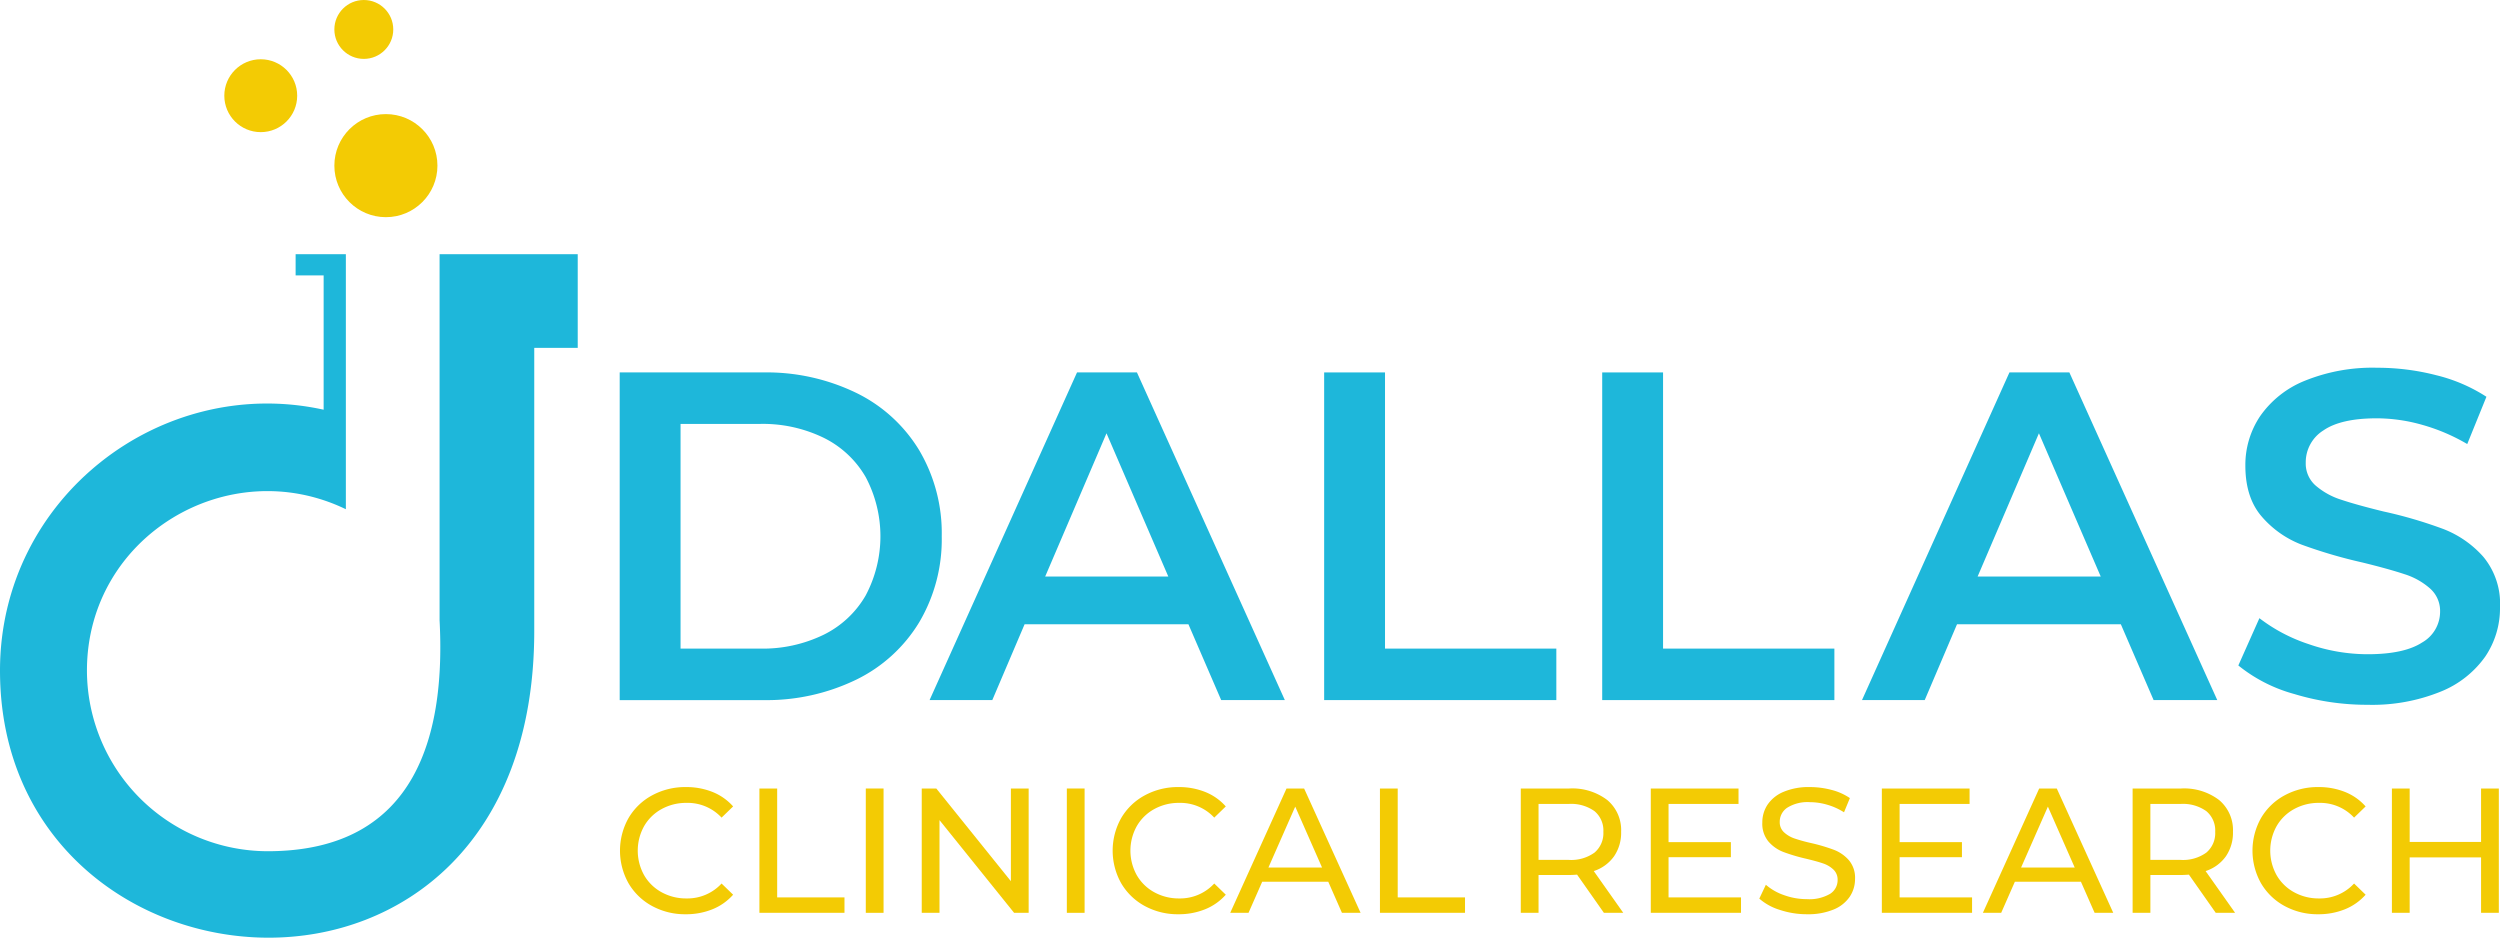 <?xml version="1.0" encoding="UTF-8"?> <svg xmlns="http://www.w3.org/2000/svg" viewBox="0 0 422.099 158.319"><defs><style>.cls-1{fill:#f3cb04;}.cls-2,.cls-3{fill:#1eb7da;}.cls-3{fill-rule:evenodd;}</style></defs><title>Dallas Clinical Research</title><g id="Layer_2" data-name="Layer 2"><g id="Layer_2-2" data-name="Layer 2"><path class="cls-1" d="M110.092,152.966a10.255,10.255,0,0,1-3.973-3.838,11.237,11.237,0,0,1,0-11.005,10.22,10.22,0,0,1,3.988-3.839,11.668,11.668,0,0,1,5.697-1.395,11.888,11.888,0,0,1,4.497.825,9.206,9.206,0,0,1,3.479,2.443l-1.949,1.89a7.82,7.82,0,0,0-5.907-2.489,8.563,8.563,0,0,0-4.228,1.05,7.615,7.615,0,0,0-2.954,2.894,8.517,8.517,0,0,0,0,8.246,7.608,7.608,0,0,0,2.954,2.894,8.553,8.553,0,0,0,4.228,1.05,7.838,7.838,0,0,0,5.907-2.519l1.949,1.889a9.327,9.327,0,0,1-3.493,2.459,11.821,11.821,0,0,1-4.513.84A11.59,11.59,0,0,1,110.092,152.966Z"></path><path class="cls-1" d="M128.219,133.13h2.999v18.382h11.364v2.608H128.219Z"></path><path class="cls-1" d="M146.18,133.13h2.999v20.99H146.18Z"></path><path class="cls-1" d="M173.678,133.13v20.99h-2.459L158.625,138.468v15.652h-2.999V133.13h2.459L170.679,148.782V133.13Z"></path><path class="cls-1" d="M180.124,133.13h2.999v20.99h-2.999Z"></path><path class="cls-1" d="M193.274,152.966a10.255,10.255,0,0,1-3.973-3.838,11.237,11.237,0,0,1,0-11.005,10.22,10.22,0,0,1,3.988-3.839,11.668,11.668,0,0,1,5.697-1.395,11.888,11.888,0,0,1,4.497.825,9.206,9.206,0,0,1,3.479,2.443l-1.949,1.89a7.82,7.82,0,0,0-5.907-2.489,8.563,8.563,0,0,0-4.228,1.05,7.615,7.615,0,0,0-2.954,2.894,8.517,8.517,0,0,0,0,8.246,7.608,7.608,0,0,0,2.954,2.894,8.553,8.553,0,0,0,4.228,1.05,7.838,7.838,0,0,0,5.907-2.519l1.949,1.889a9.327,9.327,0,0,1-3.493,2.459,11.821,11.821,0,0,1-4.513.84A11.59,11.59,0,0,1,193.274,152.966Z"></path><path class="cls-1" d="M224.264,148.873H213.109l-2.309,5.247h-3.089l9.506-20.99h2.969l9.535,20.99h-3.148Zm-1.05-2.399-4.527-10.285-4.528,10.285Z"></path><path class="cls-1" d="M232.99,133.13h2.999v18.382h11.364v2.608H232.99Z"></path><path class="cls-1" d="M270.801,154.12l-4.527-6.447q-.841.062-1.319.061h-5.188v6.387h-2.999V133.13h8.187a9.729,9.729,0,0,1,6.417,1.949,6.613,6.613,0,0,1,2.339,5.367A7.029,7.029,0,0,1,272.511,144.585a6.78,6.78,0,0,1-3.419,2.488l4.978,7.047Zm-1.589-10.165a4.28,4.28,0,0,0,1.499-3.509,4.237,4.237,0,0,0-1.499-3.493,6.769,6.769,0,0,0-4.348-1.215H259.767v9.446h5.098A6.711,6.711,0,0,0,269.212,143.955Z"></path><path class="cls-1" d="M293.951,151.512v2.608H278.718V133.13h14.813v2.608H281.717v6.447h10.524v2.549H281.717v6.777Z"></path><path class="cls-1" d="M300.502,153.625a9.391,9.391,0,0,1-3.463-1.903l1.109-2.339a9.213,9.213,0,0,0,3.073,1.754,11.307,11.307,0,0,0,3.854.675,6.941,6.941,0,0,0,3.898-.885,2.727,2.727,0,0,0,1.289-2.354,2.321,2.321,0,0,0-.705-1.754,4.708,4.708,0,0,0-1.738-1.034q-1.036-.36-2.924-.81a30.045,30.045,0,0,1-3.823-1.14,6.316,6.316,0,0,1-2.489-1.754,4.687,4.687,0,0,1-1.034-3.193,5.403,5.403,0,0,1,.885-3.029,6.067,6.067,0,0,1,2.684-2.158,10.879,10.879,0,0,1,4.468-.811,14.161,14.161,0,0,1,3.658.48,9.735,9.735,0,0,1,3.089,1.379l-.99,2.399a10.863,10.863,0,0,0-2.818-1.274,10.515,10.515,0,0,0-2.938-.436,6.479,6.479,0,0,0-3.823.93,2.849,2.849,0,0,0-1.274,2.399,2.296,2.296,0,0,0,.72,1.754,4.984,4.984,0,0,0,1.784,1.05,27.658,27.658,0,0,0,2.894.794,29.654,29.654,0,0,1,3.809,1.14,6.417,6.417,0,0,1,2.474,1.739,4.581,4.581,0,0,1,1.034,3.148,5.359,5.359,0,0,1-.899,3.014,6.022,6.022,0,0,1-2.729,2.159,11.279,11.279,0,0,1-4.498.795A14.358,14.358,0,0,1,300.502,153.625Z"></path><path class="cls-1" d="M332.963,151.512v2.608h-15.233V133.13h14.813v2.608H320.729v6.447h10.524v2.549H320.729v6.777Z"></path><path class="cls-1" d="M351.344,148.873H340.189l-2.309,5.247h-3.089l9.506-20.99h2.969l9.535,20.99h-3.148Zm-1.05-2.399-4.527-10.285-4.528,10.285Z"></path><path class="cls-1" d="M374.103,154.12l-4.527-6.447q-.841.062-1.319.061h-5.188v6.387h-2.999V133.13h8.187a9.729,9.729,0,0,1,6.417,1.949,6.613,6.613,0,0,1,2.339,5.367,7.029,7.029,0,0,1-1.199,4.139,6.78,6.78,0,0,1-3.419,2.488l4.978,7.047Zm-1.589-10.165a4.28,4.28,0,0,0,1.499-3.509,4.237,4.237,0,0,0-1.499-3.493,6.769,6.769,0,0,0-4.348-1.215h-5.098v9.446h5.098A6.711,6.711,0,0,0,372.514,143.955Z"></path><path class="cls-1" d="M385.722,152.966a10.255,10.255,0,0,1-3.973-3.838,11.236,11.236,0,0,1,0-11.005,10.219,10.219,0,0,1,3.988-3.839,11.668,11.668,0,0,1,5.697-1.395,11.888,11.888,0,0,1,4.497.825,9.206,9.206,0,0,1,3.479,2.443l-1.949,1.89a7.82,7.82,0,0,0-5.907-2.489,8.563,8.563,0,0,0-4.228,1.05,7.615,7.615,0,0,0-2.954,2.894,8.517,8.517,0,0,0,0,8.246,7.608,7.608,0,0,0,2.954,2.894,8.553,8.553,0,0,0,4.228,1.05,7.838,7.838,0,0,0,5.907-2.519l1.949,1.889a9.327,9.327,0,0,1-3.493,2.459,11.821,11.821,0,0,1-4.513.84A11.59,11.59,0,0,1,385.722,152.966Z"></path><path class="cls-1" d="M421.901,133.13v20.99h-2.999v-9.355H406.848v9.355h-2.999V133.13h2.999v9.025h12.054v-9.025Z"></path><path class="cls-2" d="M104.629,62.881H128.813a34.706,34.706,0,0,1,15.728,3.438A25.445,25.445,0,0,1,155.21,76.04a27.513,27.513,0,0,1,3.793,14.503,27.506,27.506,0,0,1-3.793,14.502,25.444,25.444,0,0,1-10.67,9.722,34.706,34.706,0,0,1-15.728,3.438H104.629Zm23.71,46.629a23.475,23.475,0,0,0,10.709-2.332,16.658,16.658,0,0,0,7.112-6.639,21.314,21.314,0,0,0,0-19.995,16.682,16.682,0,0,0-7.112-6.639,23.487,23.487,0,0,0-10.709-2.332H114.904v37.936Z"></path><path class="cls-2" d="M200.653,105.401H172.992l-5.453,12.803H156.948l24.896-55.323h10.116l24.974,55.323H206.185Zm-3.398-8.062L186.822,73.155,176.469,97.34Z"></path><path class="cls-2" d="M223.571,62.881H233.845v46.629h28.926v8.693H223.571Z"></path><path class="cls-2" d="M270.516,62.881h10.274v46.629h28.926v8.693H270.516Z"></path><path class="cls-2" d="M358.083,105.401H330.422l-5.453,12.803H314.378l24.896-55.323H349.39l24.974,55.323h-10.748Zm-3.398-8.062L344.252,73.155,333.9,97.34Z"></path><path class="cls-2" d="M387.364,117.177a25.786,25.786,0,0,1-9.443-4.821l3.556-7.982a27.992,27.992,0,0,0,8.338,4.387,30.29,30.29,0,0,0,9.919,1.699q6.164,0,9.207-1.976a5.987,5.987,0,0,0,3.043-5.217,5.053,5.053,0,0,0-1.699-3.911,11.929,11.929,0,0,0-4.308-2.411q-2.607-.869-7.112-1.976a82.743,82.743,0,0,1-10.235-3.003,16.847,16.847,0,0,1-6.718-4.703q-2.805-3.201-2.806-8.654a14.763,14.763,0,0,1,2.49-8.338,16.846,16.846,0,0,1,7.508-5.967,30.431,30.431,0,0,1,12.289-2.213,39.738,39.738,0,0,1,9.958,1.265,27.538,27.538,0,0,1,8.457,3.635l-3.24,7.982a32.022,32.022,0,0,0-7.588-3.24,28.393,28.393,0,0,0-7.666-1.106q-6.086,0-9.049,2.055a6.341,6.341,0,0,0-2.964,5.453,4.926,4.926,0,0,0,1.699,3.873,12.26,12.26,0,0,0,4.308,2.371q2.607.872,7.112,1.976a74.965,74.965,0,0,1,10.116,2.964,17.358,17.358,0,0,1,6.758,4.703,12.4,12.4,0,0,1,2.806,8.535,14.573,14.573,0,0,1-2.49,8.299,16.928,16.928,0,0,1-7.547,5.927,30.724,30.724,0,0,1-12.329,2.213A42.238,42.238,0,0,1,387.364,117.177Z"></path><path class="cls-3" d="M90.203,106.529v-47.793h7.34V42.914H74.218v61.821c.979,18.595-3.425,38.985-29.035,38.985a30.561,30.561,0,0,1-30.503-30.503c0-22.673,23.815-36.864,43.715-27.24V42.914h-8.482v3.589h4.73V69.175C27.24,63.14,0,84.019,0,113.217c0,57.417,90.203,65.083,90.203-6.688Z"></path><circle class="cls-1" cx="65.155" cy="27.966" r="8.701"></circle><circle class="cls-1" cx="61.426" cy="4.972" r="4.972"></circle><circle class="cls-1" cx="44.025" cy="16.158" r="6.152"></circle></g></g></svg> 